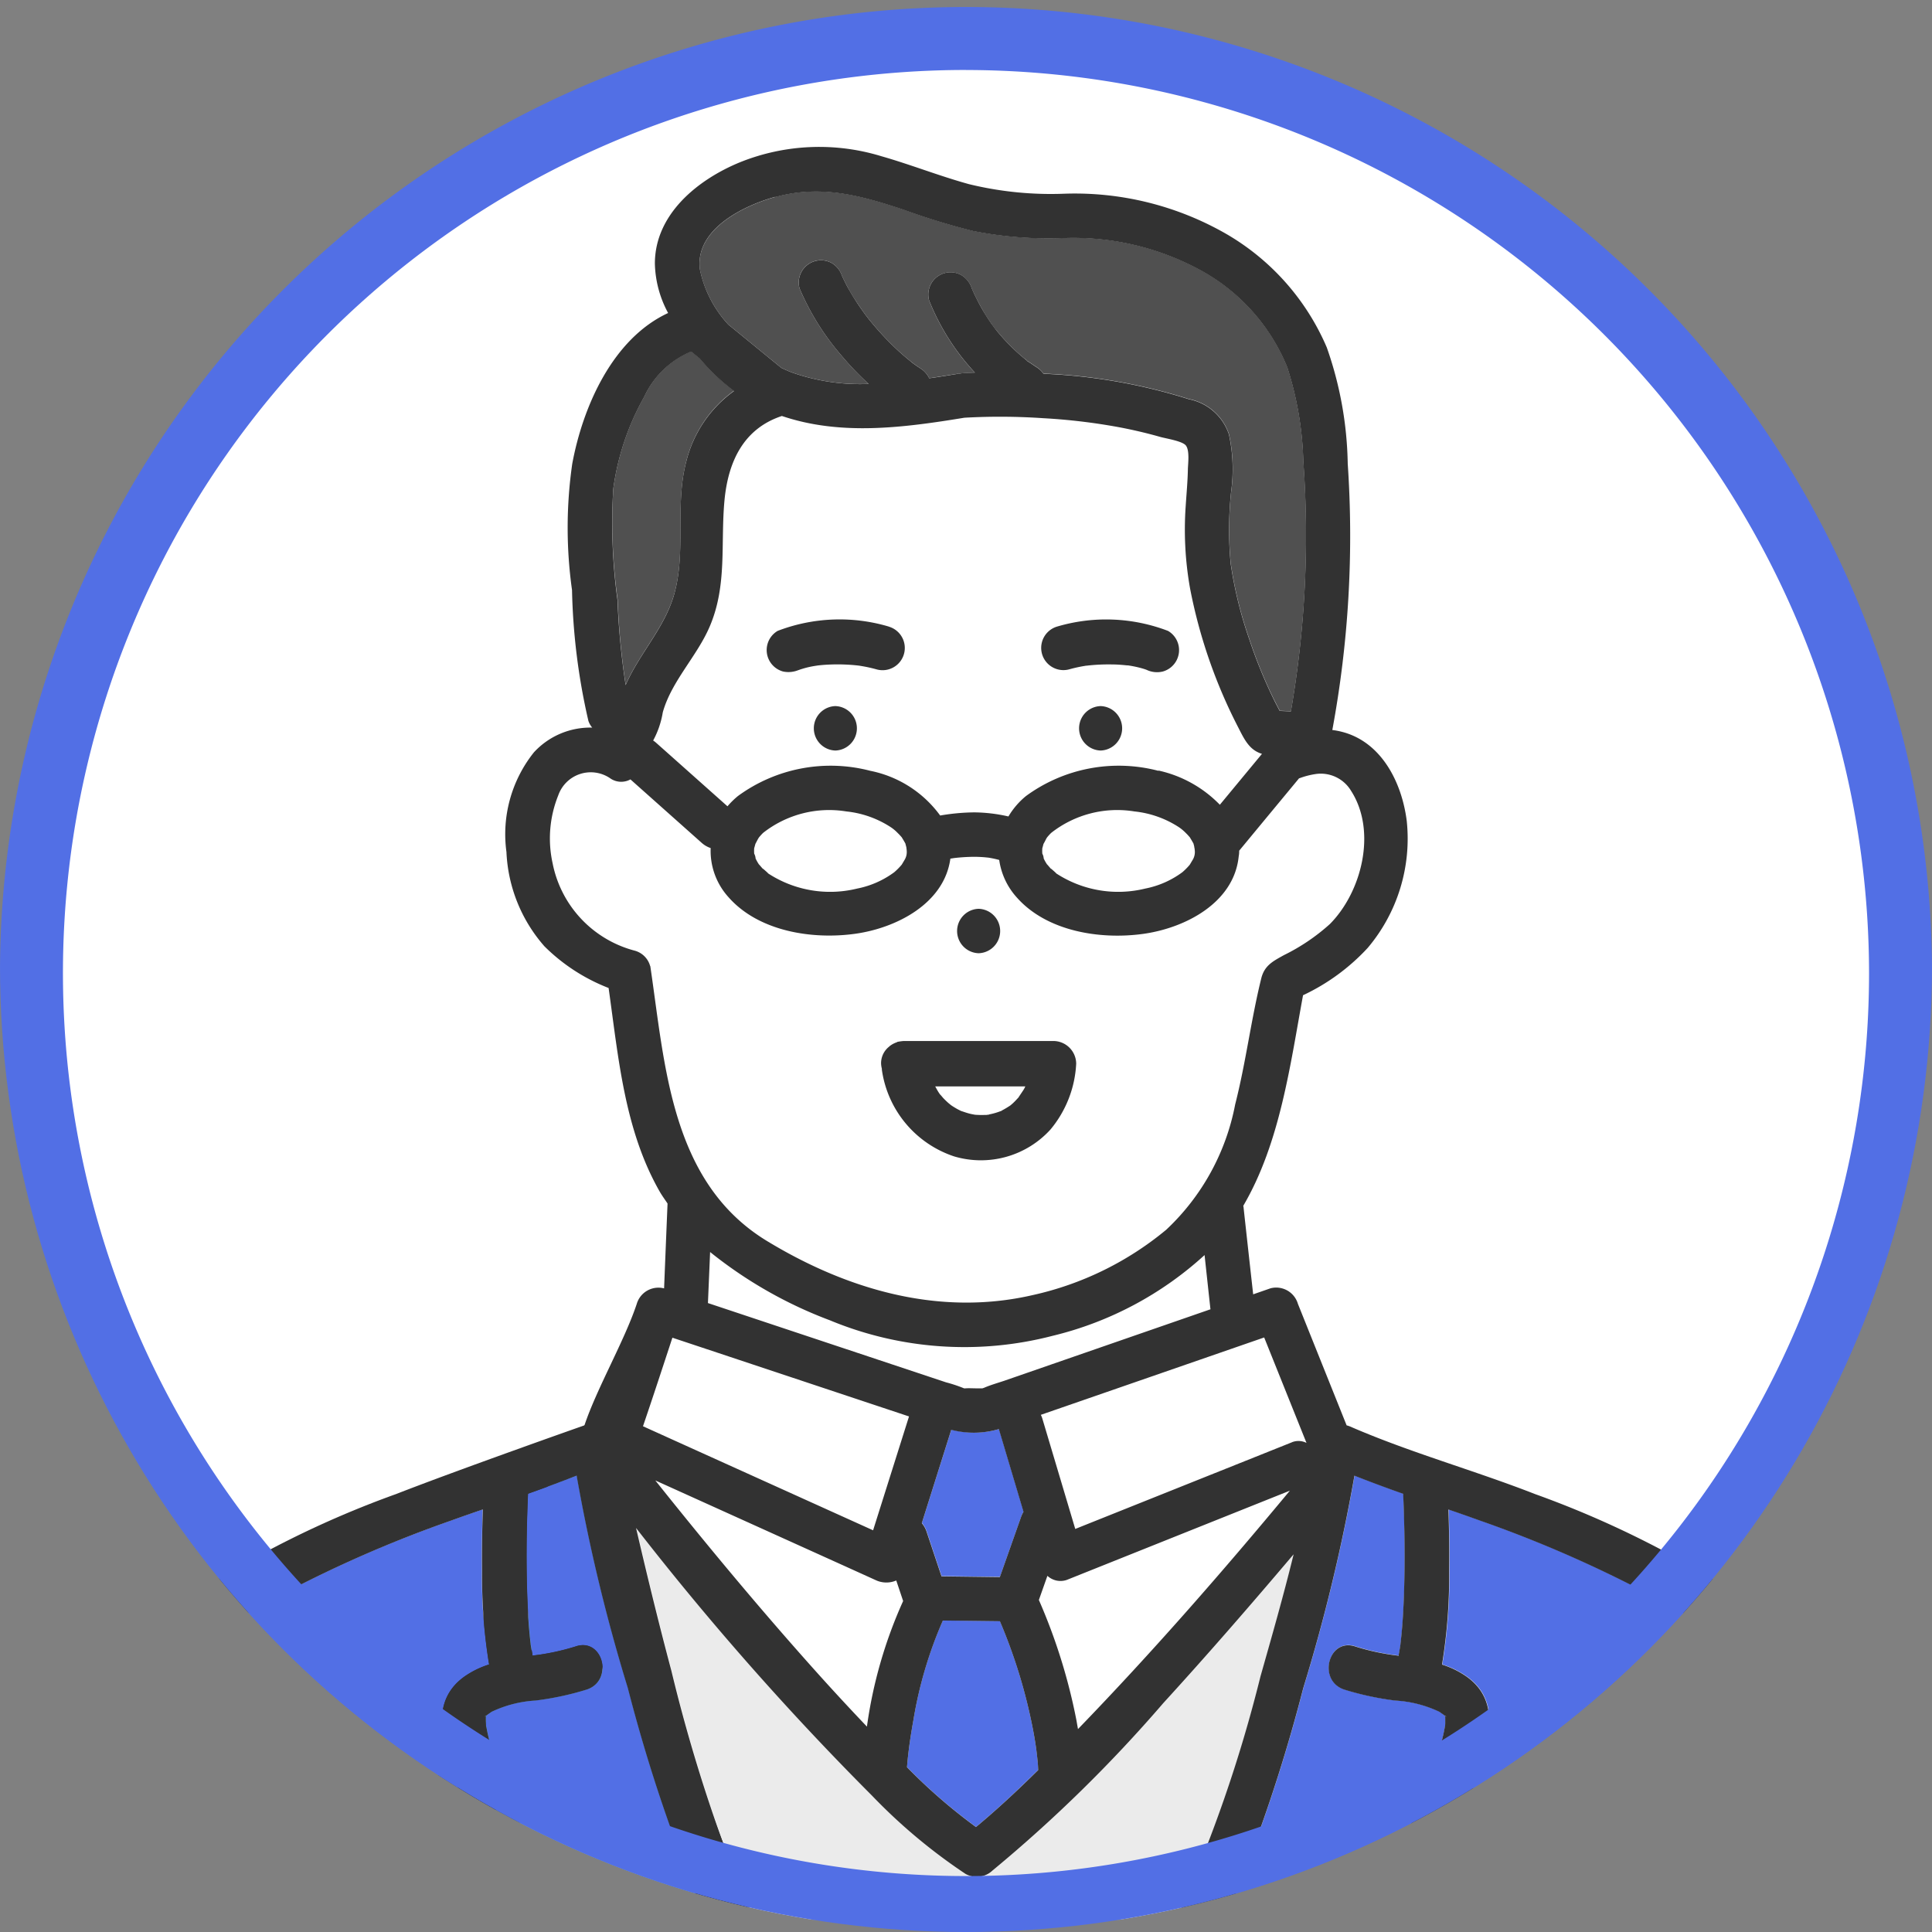 <svg xmlns="http://www.w3.org/2000/svg" xmlns:xlink="http://www.w3.org/1999/xlink" width="89" height="89" viewBox="0 0 89 89"><rect x="0" y="0" width="89" height="89" fill="#808080" stroke="none"/><defs><clipPath id="a"><circle cx="44.5" cy="44.5" r="44.5" fill="none"/></clipPath></defs><g clip-path="url(#a)"><circle cx="43.049" cy="43.049" r="43.049" transform="translate(1.451 1.774)" fill="#fff"/><g transform="translate(3.477 6.76)"><g transform="translate(16.037)"><path d="M1976.4,263.291c-.052,0-.06,0,0,0Z" transform="translate(-1951.538 -206.105)" fill="#78c8e6"/><path d="M1987.066,238.532c0-.023-.005-.059-.009-.093a1.038,1.038,0,0,1-.021-.119c-.006-.024-.012-.049-.019-.074s-.011-.045-.014-.058a.459.459,0,0,1-.029-.05c-.031-.057-.064-.113-.1-.169-.019-.031-.031-.052-.039-.066l-.045-.05c-.046-.052-.094-.1-.144-.152a1.977,1.977,0,0,0-.308-.259,4.618,4.618,0,0,0-2.054-.73,4.923,4.923,0,0,0-3.836.989,2.28,2.28,0,0,0-.193.212l-.035.056c-.029.049-.119.239-.124.231-.018.068-.045.18-.056.2a1.518,1.518,0,0,0,0,.258.527.527,0,0,1,.063.221,2.08,2.08,0,0,0,.173.3c-.074-.1.121.135.172.185.028.028.284.246.214.193a5.221,5.221,0,0,0,4.115.708,4.244,4.244,0,0,0,1.711-.754,2.959,2.959,0,0,0,.336-.339l.007-.008a.15.15,0,0,1,.015-.027c.036-.055.07-.111.1-.168A.7.7,0,0,0,1987.066,238.532Z" transform="translate(-1951.539 -206.105)" fill="#fff"/><path d="M1973.794,238.532c0-.048-.019-.158-.017-.165-.01-.04-.02-.08-.031-.121-.008-.026-.012-.045-.015-.058s-.015-.025-.028-.05c-.031-.057-.064-.113-.1-.169l-.039-.066c-.011-.012-.024-.026-.044-.05-.046-.052-.1-.1-.145-.152a1.886,1.886,0,0,0-.308-.259,4.618,4.618,0,0,0-2.054-.73,4.924,4.924,0,0,0-3.836.989,2.623,2.623,0,0,0-.193.212l-.034.056c-.03.049-.119.239-.124.231-.018.068-.046.18-.057.2a1.626,1.626,0,0,0,0,.258.531.531,0,0,1,.064.221,2.2,2.2,0,0,0,.172.3c-.074-.1.122.135.172.185.028.028.285.246.214.193a5.222,5.222,0,0,0,4.116.708,4.244,4.244,0,0,0,1.71-.754,2.91,2.91,0,0,0,.336-.339l.008-.008a.149.149,0,0,1,.015-.027q.052-.083.1-.168A.7.7,0,0,0,1973.794,238.532Z" transform="translate(-1951.539 -206.105)" fill="#fff"/><path d="M1978.049,265.175a4.1,4.1,0,0,1-2.2.025l-1.356,4.3a1.17,1.17,0,0,1,.214.374q.346,1.038.694,2.077l2.687.033q.491-1.391.982-2.782a1.264,1.264,0,0,1,.107-.225l-1.119-3.754C1978.053,265.2,1978.053,265.191,1978.049,265.175Z" transform="translate(-1951.538 -206.105)" fill="#526fe5"/><path d="M1982.052,230.009l-.062.008Z" transform="translate(-1951.538 -206.105)" fill="#78c8e6"/><path d="M1989.074,232.859a23.726,23.726,0,0,1-2.228-6.418,15.437,15.437,0,0,1-.2-3.818c.035-.564.088-1.128.1-1.693.005-.261.083-.842-.092-1.073-.161-.213-.913-.325-1.191-.4-.616-.176-1.241-.321-1.87-.441a27.643,27.643,0,0,0-3.524-.42,29.334,29.334,0,0,0-3.619-.021c-2.8.459-5.692.841-8.408-.08-1.776.585-2.482,2.117-2.647,3.9-.183,1.98.127,3.883-.669,5.774-.582,1.383-1.767,2.529-2.172,3.977a4.133,4.133,0,0,1-.444,1.3.975.975,0,0,1,.128.1l.439.39,2.857,2.544a3.817,3.817,0,0,1,.482-.473,7.227,7.227,0,0,1,6.1-1.161,5.256,5.256,0,0,1,3.216,2.059,9.756,9.756,0,0,1,1.552-.145,7.318,7.318,0,0,1,1.593.188,3.549,3.549,0,0,1,.809-.941,7.225,7.225,0,0,1,6.1-1.161,5.629,5.629,0,0,1,2.828,1.559l1.941-2.345C1989.582,233.886,1989.352,233.405,1989.074,232.859Zm-18.568,1.06a1.024,1.024,0,0,1,0-2.047A1.024,1.024,0,0,1,1970.506,233.919Zm3.171-4.453a1.034,1.034,0,0,1-1.259.715c-.183-.051-.367-.1-.553-.13-.088-.017-.177-.03-.265-.046l-.08-.009a8.644,8.644,0,0,0-1.115-.047c-.191.005-.382.015-.573.033l-.123.013-.172.027c-.153.028-.306.061-.456.1-.07.02-.139.041-.207.064l-.1.035c-.132.044.088-.039.106-.047a1.2,1.2,0,0,1-.788.1,1.024,1.024,0,0,1-.715-1.259,1.018,1.018,0,0,1,.47-.612,7.965,7.965,0,0,1,5.113-.2A1.042,1.042,0,0,1,1973.677,229.466Zm9.048,4.453a1.024,1.024,0,0,1,0-2.047A1.024,1.024,0,0,1,1982.725,233.919Zm3.475-4.11a1.044,1.044,0,0,1-.612.471,1.123,1.123,0,0,1-.788-.1c.323.138.066.031-.016,0s-.139-.044-.209-.063c-.151-.041-.305-.074-.459-.1l-.123-.02-.045-.005-.13-.013c-.18-.016-.359-.026-.539-.03a8.671,8.671,0,0,0-1.151.051l-.054.006-.018,0c-.091.016-.181.03-.271.048-.175.034-.348.076-.52.124a1.024,1.024,0,0,1-.544-1.974,7.962,7.962,0,0,1,5.112.2A1.034,1.034,0,0,1,1986.2,229.809Z" transform="translate(-1951.539 -206.105)" fill="#fff"/><path d="M1984.977,262.785l-5.009,1.735a1.109,1.109,0,0,1,.064.157q.761,2.55,1.521,5.1l.454-.182,9.548-3.819a.822.822,0,0,1,.65.036q-.975-2.428-1.949-4.857Z" transform="translate(-1951.538 -206.105)" fill="#fff"/><path d="M1953.583,278.248l0,0v-.006Z" transform="translate(-1951.539 -206.105)" fill="#78c8e6"/><path d="M1953.548,278.3l0,0Z" transform="translate(-1951.539 -206.105)" fill="#78c8e6"/><path d="M1953.566,278.177c0,.023.01.046.015.069h0A.482.482,0,0,1,1953.566,278.177Z" transform="translate(-1951.538 -206.105)" fill="#78c8e6"/><path d="M1975.62,263.015a6.428,6.428,0,0,1,.8.265.283.283,0,0,0,.029.01c.018,0,.023,0,.047,0,.173-.013.354,0,.528,0h.263a.983.983,0,0,0,.093-.032c.289-.124.6-.209.9-.312l9.518-3.3c0-.024-.008-.046-.011-.071l-.064-.577q-.1-.925-.2-1.849a15.9,15.9,0,0,1-7,3.72,16.165,16.165,0,0,1-10.268-.718,19.993,19.993,0,0,1-5.509-3.142l-.1,2.351,3.82,1.272Z" transform="translate(-1951.539 -206.105)" fill="#fff"/><path d="M1977.258,251.148a.2.2,0,0,1-.056.016A.121.121,0,0,0,1977.258,251.148Z" transform="translate(-1951.539 -206.105)" fill="#78c8e6"/><path d="M1967.336,256.479c3.706,2.255,7.952,3.5,12.262,2.508a14.547,14.547,0,0,0,6.153-3.01,10.645,10.645,0,0,0,3.178-5.775c.488-1.914.726-3.884,1.2-5.8.149-.605.546-.8,1.044-1.076a9.253,9.253,0,0,0,2.117-1.431c1.474-1.489,2.17-4.284.979-6.136a1.627,1.627,0,0,0-1.627-.777,3.67,3.67,0,0,0-.726.185l-.045.014-.014.018-.384.464q-1.179,1.426-2.359,2.852c0,.005,0,.01,0,.015a1.172,1.172,0,0,1-.022.249c-.217,2.133-2.455,3.3-4.39,3.566-1.979.277-4.452-.1-5.842-1.688a3.25,3.25,0,0,1-.8-1.716c-.152-.037-.3-.071-.457-.1l-.031-.006c-.078-.007-.154-.016-.232-.022-.151-.011-.3-.016-.453-.017a8.477,8.477,0,0,0-.9.057l-.176.027c-.278,2.067-2.477,3.195-4.381,3.461-1.978.277-4.452-.1-5.842-1.688a3.176,3.176,0,0,1-.819-2.26,1.176,1.176,0,0,1-.4-.228l-.439-.391-2.857-2.544a.882.882,0,0,1-.942-.057,1.586,1.586,0,0,0-2.383.792,5.3,5.3,0,0,0-.261,3.124,5.2,5.2,0,0,0,3.781,4.03,1.01,1.01,0,0,1,.715.714C1962.663,248.425,1962.917,253.791,1967.336,256.479Zm9.771-15.269a1.024,1.024,0,0,1,0,2.047A1.024,1.024,0,0,1,1977.107,241.21Z" transform="translate(-1951.538 -206.105)" fill="#fff"/><path d="M1962.909,265.622l9.33,4.218q.828-2.622,1.655-5.245l-10.9-3.627c-.447,1.362-.892,2.725-1.36,4.079Z" transform="translate(-1951.538 -206.105)" fill="#fff"/><path d="M1990.71,268.306l-9.548,3.82a.889.889,0,0,1-.892-.188l-.394,1.112a26.336,26.336,0,0,1,1.728,5.53c.026.14.05.282.075.423,3.4-3.52,6.636-7.218,9.759-10.988Z" transform="translate(-1951.539 -206.105)" fill="#fff"/><path d="M1979.831,280.544c-.018-.2-.042-.4-.066-.593-.006-.032-.041-.288-.052-.353-.025-.158-.053-.316-.082-.474a24.556,24.556,0,0,0-1.546-5.1l-2.626-.032a19.208,19.208,0,0,0-1.36,4.6c-.062.343-.118.686-.168,1.031-.008.058-.016.117-.024.176l-.006.045c-.014.119-.029.238-.043.357-.02.182-.037.365-.052.548.054.053.105.11.16.162a25.281,25.281,0,0,0,3.018,2.594c1-.828,1.946-1.718,2.867-2.632C1979.844,280.767,1979.841,280.655,1979.831,280.544Z" transform="translate(-1951.538 -206.105)" fill="#526fe5"/><path d="M1991.209,232.452c.027.028.034.031,0,0Z" transform="translate(-1951.539 -206.105)" fill="#78c8e6"/><path d="M1973.628,273.1q-.158-.474-.316-.946a1.158,1.158,0,0,1-.959-.022l-1.5-.68-8.639-3.906.074.093c2.378,2.977,4.818,5.91,7.362,8.747q1.137,1.269,2.313,2.5A21.032,21.032,0,0,1,1973.628,273.1Z" transform="translate(-1951.539 -206.105)" fill="#fff"/><path d="M1965.572,214.292l2.44,1.995c.164.077.328.153.5.217a9.5,9.5,0,0,0,3.527.525,13.214,13.214,0,0,1-1.223-1.272,11.738,11.738,0,0,1-1.962-3.132,1.024,1.024,0,0,1,1.5-1.156,1.088,1.088,0,0,1,.455.578l.016.033c.029.062.057.124.087.185.051.106.105.21.161.313.122.226.255.447.4.664s.3.446.462.661c.012.017.08.1.09.116l.038.048c.083.1.166.2.251.3a13.25,13.25,0,0,0,1.124,1.166c.184.168.374.326.567.483.043.032.086.064.13.1.1.069.194.135.294.2a1.094,1.094,0,0,1,.4.452c.432-.064.861-.133,1.285-.2a.866.866,0,0,1,.088,0,1.068,1.068,0,0,1,.184-.031c.181-.012.364-.017.546-.025a10.681,10.681,0,0,1-2.109-3.329,1.023,1.023,0,0,1,1.5-1.156,1.116,1.116,0,0,1,.47.611l.011.026c.02.046.04.092.061.137q.071.155.147.306c.1.2.21.4.326.6s.226.363.348.538c.064.092.13.182.2.272l.006.006.085.1a8.935,8.935,0,0,0,.921.964c.082.074.166.147.25.217.043.036.085.071.129.1.067.054.068.061.053.054.071.05.167.107.189.123q.135.094.273.183a1.127,1.127,0,0,1,.3.289l.206.011a25.675,25.675,0,0,1,6.5,1.164,2.438,2.438,0,0,1,1.842,1.621,7.572,7.572,0,0,1,.1,2.644,16.535,16.535,0,0,0-.018,3.319,19,19,0,0,0,.862,3.492,22.549,22.549,0,0,0,1.084,2.674c.1.205.206.407.312.609l.514.019a47.306,47.306,0,0,0,.572-11.516,15.409,15.409,0,0,0-.74-4.333,8.925,8.925,0,0,0-4.031-4.49,12.263,12.263,0,0,0-6.376-1.457,17.882,17.882,0,0,1-4.066-.331,32.078,32.078,0,0,1-3.179-.971c-2.006-.672-3.845-1.171-5.933-.591-1.457.4-3.7,1.491-3.478,3.333A5.328,5.328,0,0,0,1965.572,214.292Z" transform="translate(-1951.538 -206.105)" fill="#505050"/><path d="M1960.848,230.893c.631-1.448,1.784-2.618,2.228-4.156.572-1.985.029-4.121.564-6.142a5.689,5.689,0,0,1,2.2-3.25,9.26,9.26,0,0,1-1.579-1.495l-.394-.323a4.128,4.128,0,0,0-2.159,2.078,11.917,11.917,0,0,0-1.43,4.248,25.935,25.935,0,0,0,.2,5.123A34.694,34.694,0,0,0,1960.848,230.893Z" transform="translate(-1951.539 -206.105)" fill="#505050"/><path d="M1958.625,267c-.424.141-.847.285-1.271.427a48.971,48.971,0,0,0-1.115,7.968,21.667,21.667,0,0,0,2.326-.44,1.025,1.025,0,0,1,.545,1.974c-1.322.354-2.7.434-4.032.759a4.331,4.331,0,0,0-1.4.523.416.416,0,0,0-.085.05c.035.063.02.065,0,0l0,0a21.525,21.525,0,0,0,.711,2.594,31.993,31.993,0,0,0,2.586,6.542,1.049,1.049,0,0,1,.136.378h7.52a77.394,77.394,0,0,1-3.48-10.677C1960.159,273.756,1959.356,270.384,1958.625,267Z" transform="translate(-1951.539 -206.105)" fill="#78c8e6"/><path d="M2014.745,283.854a48.288,48.288,0,0,0-1.766-6.141,12,12,0,0,0-1.1-2.31,3.289,3.289,0,0,0-.522-.642,16.427,16.427,0,0,0-1.9-1.181,56.672,56.672,0,0,0-9.217-4.183c-.491-.178-.986-.35-1.48-.521.03.945.046,1.891.034,2.836a25.222,25.222,0,0,1-.328,4.308,4.136,4.136,0,0,1,1.143.562c1.23.886,1.162,2.186.813,3.513a44.4,44.4,0,0,1-3.184,7.683h18.329a.913.913,0,0,1-.033-.117C2015.306,286.385,2015.035,285.116,2014.745,283.854Z" transform="translate(-1951.538 -206.105)" fill="#526fe5"/><path d="M1998.514,279.261c.025-.109.047-.218.067-.327.031-.165.017.039.026-.214,0-.085,0-.17,0-.254v-.02c0-.017-.007-.034-.011-.05-.036-.017-.063-.032,0-.01l0,.01.008,0c0-.013,0-.011,0,0,.053.023.109.042-.049-.046.051.028-.246-.175-.212-.154a5.449,5.449,0,0,0-2.028-.519,13.53,13.53,0,0,1-2.375-.512c-1.237-.433-.7-2.41.544-1.974a10.743,10.743,0,0,0,1.983.419c0-.022,0-.042,0-.064.027-.141.05-.283.073-.425l.005-.031,0-.024c.009-.082.019-.164.028-.247.037-.339.064-.68.085-1.02.046-.737.067-1.476.075-2.215.011-1.144-.013-2.289-.063-3.432q-1.131-.4-2.244-.836a81.3,81.3,0,0,1-2.359,9.789,74.663,74.663,0,0,1-3.617,10.668h6.519a67.04,67.04,0,0,0,3.281-7.6C1998.355,279.874,1998.444,279.569,1998.514,279.261Z" transform="translate(-1951.539 -206.105)" fill="#526fe5"/><path d="M1991.629,270.944c-1.963,2.316-3.953,4.61-6,6.851a65.2,65.2,0,0,1-7.868,7.713,1.058,1.058,0,0,1-1.241.16,25.761,25.761,0,0,1-4.321-3.616,133.081,133.081,0,0,1-10.861-12.322c.511,2.2,1.046,4.4,1.628,6.58a74.38,74.38,0,0,0,3.392,10.562,1.047,1.047,0,0,1-.018.906h19.869a64.758,64.758,0,0,0,3.895-11.212C1990.614,274.764,1991.164,272.848,1991.629,270.944Z" transform="translate(-1951.538 -206.105)" fill="#ebebeb"/><path d="M1970.506,231.872a1.024,1.024,0,0,0,0,2.047A1.024,1.024,0,0,0,1970.506,231.872Z" transform="translate(-1951.538 -206.105)" fill="#323232"/><path d="M1977.107,243.257a1.024,1.024,0,0,0,0-2.047A1.024,1.024,0,0,0,1977.107,243.257Z" transform="translate(-1951.539 -206.105)" fill="#323232"/><path d="M1982.725,231.872a1.024,1.024,0,0,0,0,2.047A1.024,1.024,0,0,0,1982.725,231.872Z" transform="translate(-1951.538 -206.105)" fill="#323232"/><path d="M1985.833,228.409a7.962,7.962,0,0,0-5.112-.2,1.024,1.024,0,0,0,.544,1.974c.172-.048.345-.09.52-.124.09-.018.18-.032.271-.048l.018,0,.054-.006a8.679,8.679,0,0,1,1.151-.051c.18,0,.359.014.539.03l.13.013.045,0,.123.02c.154.027.308.06.459.1.07.019.14.04.209.063s.339.134.016,0a1.124,1.124,0,0,0,.788.1,1.024,1.024,0,0,0,.245-1.871Zm-3.843,1.608.062-.008Z" transform="translate(-1951.539 -206.105)" fill="#323232"/><path d="M1972.963,228.207a7.966,7.966,0,0,0-5.113.2,1.019,1.019,0,0,0-.47.612,1.024,1.024,0,0,0,.715,1.259,1.2,1.2,0,0,0,.788-.1c-.018.008-.238.091-.106.047l.1-.035c.068-.023.137-.044.207-.064.15-.042.3-.075.456-.1.057-.01.115-.018.172-.027l.123-.013c.191-.018.382-.028.573-.033a8.652,8.652,0,0,1,1.115.047l.08.009c.088.016.177.029.265.046.186.035.37.079.553.13a1.024,1.024,0,0,0,.545-1.974Z" transform="translate(-1951.539 -206.105)" fill="#323232"/><path d="M1955.142,268.171a40.975,40.975,0,0,0-.958,7.476,1.281,1.281,0,0,0,.015.152c-1.068.291-2.293.8-2.592,1.929a5.5,5.5,0,0,0,.435,2.772c.4,1.348.86,2.681,1.353,4a31.213,31.213,0,0,0,1.369,3.279h2.253a1.053,1.053,0,0,0-.136-.378,31.987,31.987,0,0,1-2.586-6.542,21.529,21.529,0,0,1-.711-2.594l0,0c.021.063.036.061,0,0a.415.415,0,0,1,.085-.05,4.332,4.332,0,0,1,1.4-.523c1.329-.325,2.71-.4,4.032-.759a1.025,1.025,0,0,0-.545-1.974,21.713,21.713,0,0,1-2.326.44,48.933,48.933,0,0,1,1.115-7.968c.424-.142.847-.286,1.271-.427.731,3.385,1.534,6.757,2.431,10.1a77.364,77.364,0,0,0,3.481,10.677h1.8a1.046,1.046,0,0,0,.018-.906,74.428,74.428,0,0,1-3.392-10.562c-.582-2.183-1.117-4.378-1.628-6.58a133.08,133.08,0,0,0,10.861,12.322,25.741,25.741,0,0,0,4.321,3.616,1.058,1.058,0,0,0,1.241-.16,65.229,65.229,0,0,0,7.868-7.713c2.048-2.241,4.038-4.535,6-6.851-.464,1.9-1.015,3.82-1.526,5.622a64.692,64.692,0,0,1-3.9,11.212h2.252a74.739,74.739,0,0,0,3.617-10.668,81.392,81.392,0,0,0,2.359-9.789q1.114.438,2.244.836c.05,1.143.074,2.288.063,3.432-.008.739-.029,1.478-.075,2.215-.021.34-.048.681-.085,1.02-.008.083-.018.165-.028.247l0,.024-.005.031c-.023.142-.046.284-.073.425,0,.022,0,.042,0,.064a10.719,10.719,0,0,1-1.983-.419c-1.246-.436-1.781,1.541-.544,1.974a13.522,13.522,0,0,0,2.375.512,5.446,5.446,0,0,1,2.028.519c-.033-.021.264.182.213.154.158.088.1.069.049.046,0-.012,0-.014,0,0l-.008,0c0,.016.007.033.011.05v.02c0,.084,0,.169,0,.254-.009.253,0,.049-.026.214q-.03.164-.067.327c-.07.308-.158.613-.254.915a67.084,67.084,0,0,1-3.281,7.6h2.253a44.381,44.381,0,0,0,3.184-7.683c.349-1.327.417-2.627-.813-3.513a4.132,4.132,0,0,0-1.143-.562,25.173,25.173,0,0,0,.328-4.308c.012-.945,0-1.891-.034-2.836.495.171.989.343,1.48.521a56.673,56.673,0,0,1,9.217,4.183,16.438,16.438,0,0,1,1.9,1.181,3.285,3.285,0,0,1,.522.642,12,12,0,0,1,1.1,2.31,48.288,48.288,0,0,1,1.766,6.141c.29,1.262.56,2.531.783,3.807a.961.961,0,0,0,.033.117h1.849a1.047,1.047,0,0,0,.092-.662,57.405,57.405,0,0,0-2.429-9.62c-.581-1.612-1.268-3.507-2.729-4.533a45.176,45.176,0,0,0-9.6-4.8c-2.814-1.1-5.755-1.909-8.524-3.115a1.074,1.074,0,0,0-.149-.048l-2.245-5.6a1.042,1.042,0,0,0-1.26-.714l-.8.278q-.19-1.7-.377-3.4-.032-.29-.063-.578c0-.035-.011-.068-.016-.1,1.691-2.892,2.154-6.438,2.753-9.7a9.614,9.614,0,0,0,2.978-2.179,7.8,7.8,0,0,0,1.8-5.846c-.221-1.763-1.157-3.661-3.02-4.118a3.3,3.3,0,0,0-.409-.075,49.031,49.031,0,0,0,.71-12.266,16.913,16.913,0,0,0-.966-5.36,11.079,11.079,0,0,0-4.609-5.215,14,14,0,0,0-7.463-1.865,15.946,15.946,0,0,1-4.415-.441c-1.363-.376-2.678-.9-4.039-1.288a9.774,9.774,0,0,0-6.495.277c-1.939.793-3.932,2.385-3.93,4.676a4.993,4.993,0,0,0,.61,2.272c-2.553,1.184-3.926,4.3-4.417,6.948a20.635,20.635,0,0,0-.01,5.815,29.367,29.367,0,0,0,.753,6.021.925.925,0,0,0,.177.315,3.53,3.53,0,0,0-2.686,1.14,6.041,6.041,0,0,0-1.265,4.589,7.04,7.04,0,0,0,1.752,4.348,8.6,8.6,0,0,0,2.954,1.918c.45,3.18.722,6.5,2.334,9.344.116.208.253.391.381.585l0,.009q-.081,1.952-.159,3.9h0a1.041,1.041,0,0,0-1.259.714c-.565,1.7-1.845,3.9-2.411,5.6m-5.4,13.3,0,0Zm.035-.049v0h0c0-.023-.011-.046-.015-.069a.4.4,0,0,0,.018.069v.006Zm14.157-69.836c2.088-.58,3.927-.081,5.933.591a32.1,32.1,0,0,0,3.178.971,17.885,17.885,0,0,0,4.067.331,12.262,12.262,0,0,1,6.375,1.457,8.924,8.924,0,0,1,4.031,4.49,15.413,15.413,0,0,1,.74,4.333,47.306,47.306,0,0,1-.572,11.516l-.514-.019c-.106-.2-.213-.4-.312-.609a22.555,22.555,0,0,1-1.084-2.674,18.982,18.982,0,0,1-.862-3.492,16.535,16.535,0,0,1,.018-3.319,7.566,7.566,0,0,0-.1-2.644,2.438,2.438,0,0,0-1.842-1.621,25.668,25.668,0,0,0-6.495-1.164l-.206-.011a1.126,1.126,0,0,0-.3-.289c-.092-.059-.183-.12-.273-.183-.022-.016-.118-.073-.189-.123.016.007.014,0-.053-.054-.044-.034-.086-.069-.129-.105-.083-.07-.168-.143-.25-.217a8.934,8.934,0,0,1-.921-.964c-.029-.035-.057-.07-.085-.105l-.006-.006c-.066-.09-.132-.18-.2-.272-.122-.175-.238-.355-.348-.538s-.225-.393-.326-.6c-.051-.1-.1-.2-.147-.306-.021-.045-.041-.091-.061-.137l-.011-.026a1.113,1.113,0,0,0-.47-.611,1.024,1.024,0,0,0-1.5,1.156,10.7,10.7,0,0,0,2.11,3.329c-.182.008-.365.013-.547.025a1.076,1.076,0,0,0-.184.031.874.874,0,0,0-.088.005c-.424.07-.852.139-1.285.2a1.091,1.091,0,0,0-.4-.452c-.1-.065-.2-.131-.294-.2-.044-.031-.087-.063-.13-.1-.193-.157-.383-.315-.567-.483a13.269,13.269,0,0,1-1.124-1.166q-.127-.15-.251-.3l-.037-.048c-.01-.013-.078-.1-.09-.116q-.242-.322-.462-.661c-.141-.217-.274-.438-.4-.664-.056-.1-.11-.207-.161-.313-.03-.061-.058-.123-.087-.185l-.016-.033a1.088,1.088,0,0,0-.455-.578,1.024,1.024,0,0,0-1.5,1.156,11.724,11.724,0,0,0,1.962,3.132,13.189,13.189,0,0,0,1.223,1.272,9.494,9.494,0,0,1-3.527-.525c-.171-.064-.335-.14-.5-.217l-2.44-1.995a5.331,5.331,0,0,1-1.31-2.547C1964.038,209.9,1966.283,208.816,1967.741,208.412Zm23.492,24.062-.023-.022Zm-10.783,6.89c-.05-.05-.245-.29-.171-.185a2.048,2.048,0,0,1-.173-.3.524.524,0,0,0-.063-.221,1.518,1.518,0,0,1,0-.258c.011-.023.038-.135.056-.2.005.008.1-.182.124-.231l.035-.056a2.257,2.257,0,0,1,.192-.212,4.924,4.924,0,0,1,3.837-.989,4.622,4.622,0,0,1,2.054.73,2.008,2.008,0,0,1,.308.259c.05.049.1.1.144.152l.045.05.039.066c.034.056.067.112.1.169a.392.392,0,0,0,.029.05c0,.013.007.032.014.058s.013.05.019.074a.9.9,0,0,0,.021.119c0,.034.007.07.008.093a.7.7,0,0,1-.115.437c-.033.057-.067.113-.1.168a.152.152,0,0,0-.015.027l-.007.008a2.983,2.983,0,0,1-.336.339,4.241,4.241,0,0,1-1.711.754,5.22,5.22,0,0,1-4.115-.708C1980.735,239.61,1980.478,239.392,1980.45,239.364Zm4.941-4.523a7.225,7.225,0,0,0-6.1,1.161,3.549,3.549,0,0,0-.809.941,7.311,7.311,0,0,0-1.593-.188,9.76,9.76,0,0,0-1.552.145,5.257,5.257,0,0,0-3.216-2.059,7.227,7.227,0,0,0-6.1,1.161,3.771,3.771,0,0,0-.482.473l-2.857-2.544-.439-.39a.911.911,0,0,0-.128-.095,4.113,4.113,0,0,0,.444-1.3c.405-1.448,1.59-2.594,2.172-3.977.8-1.891.486-3.794.669-5.774.165-1.783.871-3.315,2.646-3.9,2.716.921,5.605.539,8.408.08a29.335,29.335,0,0,1,3.619.021,27.641,27.641,0,0,1,3.524.42c.629.12,1.254.265,1.87.441.278.079,1.03.191,1.191.4.175.231.1.812.091,1.073-.01.565-.063,1.129-.1,1.693a15.443,15.443,0,0,0,.2,3.818,23.738,23.738,0,0,0,2.228,6.418c.278.546.508,1.027,1.085,1.2l-1.941,2.345A5.626,5.626,0,0,0,1985.391,234.841Zm-18.213,4.523c-.05-.05-.246-.29-.172-.185a2.224,2.224,0,0,1-.172-.3.524.524,0,0,0-.064-.221,1.686,1.686,0,0,1,0-.258c.011-.023.039-.135.058-.2,0,.008.094-.182.124-.231l.034-.056a2.67,2.67,0,0,1,.193-.212,4.924,4.924,0,0,1,3.836-.989,4.619,4.619,0,0,1,2.054.73,1.892,1.892,0,0,1,.308.259c.05.049.1.1.146.152.02.024.033.038.044.05l.039.066c.036.056.068.112.1.169.014.025.022.04.028.05s.007.032.015.058.021.081.031.121c0,.007.016.117.017.165a.7.7,0,0,1-.115.437q-.05.086-.1.168a.22.22,0,0,0-.015.027l-.008.008a2.949,2.949,0,0,1-.336.339,4.247,4.247,0,0,1-1.71.754,5.221,5.221,0,0,1-4.116-.708C1967.463,239.61,1967.206,239.392,1967.178,239.364Zm-6.9-17.511a11.907,11.907,0,0,1,1.43-4.248,4.128,4.128,0,0,1,2.159-2.078l.394.323a9.255,9.255,0,0,0,1.579,1.495,5.69,5.69,0,0,0-2.2,3.25c-.535,2.021.008,4.157-.564,6.142-.444,1.538-1.6,2.708-2.228,4.156a34.779,34.779,0,0,1-.375-3.917A25.9,25.9,0,0,1,1960.277,221.853Zm1.7,21.986a1.009,1.009,0,0,0-.714-.714,5.2,5.2,0,0,1-3.781-4.03,5.3,5.3,0,0,1,.261-3.124,1.586,1.586,0,0,1,2.383-.792.882.882,0,0,0,.942.057l2.857,2.544.439.391a1.179,1.179,0,0,0,.4.228,3.177,3.177,0,0,0,.819,2.26c1.39,1.583,3.864,1.965,5.842,1.688,1.9-.266,4.1-1.394,4.381-3.461l.177-.027a8.472,8.472,0,0,1,.9-.057c.151,0,.3.006.453.017.078.006.154.015.232.022l.03.006c.155.025.305.059.458.1a3.251,3.251,0,0,0,.8,1.716c1.39,1.583,3.863,1.965,5.842,1.688,1.935-.271,4.173-1.433,4.39-3.566a1.2,1.2,0,0,0,.022-.249c0-.005,0-.01,0-.015q1.179-1.427,2.359-2.852l.384-.464.015-.018.045-.014a3.668,3.668,0,0,1,.726-.185,1.626,1.626,0,0,1,1.627.777c1.191,1.852.5,4.647-.979,6.136a9.233,9.233,0,0,1-2.117,1.431c-.5.279-.895.471-1.044,1.076-.472,1.914-.71,3.884-1.2,5.8a10.644,10.644,0,0,1-3.178,5.775,14.545,14.545,0,0,1-6.153,3.01c-4.31.992-8.556-.253-12.262-2.508C1962.917,253.791,1962.663,248.425,1961.98,243.839Zm16.069,21.336c0,.016,0,.03.009.046q.56,1.878,1.119,3.754a1.333,1.333,0,0,0-.107.225q-.49,1.39-.982,2.782l-2.687-.033q-.347-1.038-.694-2.077a1.159,1.159,0,0,0-.214-.374q.678-2.149,1.356-4.3A4.1,4.1,0,0,0,1978.049,265.175Zm-1.695-1.885h0Zm1.922-.346c-.3.1-.611.188-.9.312-.03.013-.062.022-.093.032h-.263c-.174,0-.355-.013-.528,0l-.047,0a.25.25,0,0,1-.029-.01,6.461,6.461,0,0,0-.8-.265l-7.156-2.382-3.819-1.272.1-2.351a20,20,0,0,0,5.51,3.142,16.165,16.165,0,0,0,10.268.718,15.9,15.9,0,0,0,7-3.72q.1.924.2,1.849l.063.577c0,.025.008.047.011.071ZM1963,260.968l10.9,3.627q-.828,2.623-1.655,5.245l-9.33-4.218-1.27-.575C1962.107,263.693,1962.552,262.33,1963,260.968Zm8.962,17.916q-1.176-1.233-2.313-2.5c-2.544-2.837-4.984-5.77-7.361-8.747-.026-.031-.049-.062-.074-.093l8.639,3.906,1.5.68a1.158,1.158,0,0,0,.959.022q.159.472.317.946A21.019,21.019,0,0,0,1971.961,278.884Zm5.023,4.626a25.309,25.309,0,0,1-3.018-2.594c-.055-.052-.106-.109-.16-.162.015-.183.032-.366.052-.548.014-.119.029-.238.043-.357l.006-.045c.008-.059.016-.118.024-.176.05-.345.106-.688.168-1.031a19.214,19.214,0,0,1,1.36-4.6l2.626.032a24.59,24.59,0,0,1,1.546,5.1q.044.237.082.474c.011.065.046.321.051.353.024.2.048.395.066.593.01.111.013.223.02.334C1978.931,281.792,1977.983,282.682,1976.984,283.51Zm4.7-4.507c-.026-.141-.05-.283-.075-.423a26.358,26.358,0,0,0-1.728-5.53l.393-1.112a.889.889,0,0,0,.892.188l9.548-3.82.729-.291C1988.316,271.785,1985.083,275.483,1981.681,279Zm9.875-13.226-9.548,3.819-.454.182q-.76-2.55-1.521-5.1a1.223,1.223,0,0,0-.064-.157l5.009-1.735,5.279-1.829q.975,2.429,1.949,4.857A.821.821,0,0,0,1991.556,265.777Z" transform="translate(-1951.539 -206.105)" fill="#323232"/><path d="M1998.6,278.4l0-.01C1998.536,278.364,1998.563,278.379,1998.6,278.4Z" transform="translate(-1951.539 -206.105)" fill="#323232"/><path d="M1973.655,247.3c-.021,0-.042.005-.063.006s-.046.005-.07.008a.718.718,0,0,0-.092.015.45.45,0,0,0-.052.008c-.018,0-.028.017-.045.023a1.091,1.091,0,0,0-.279.141.85.85,0,0,0-.088.072.973.973,0,0,0-.354.77,1.132,1.132,0,0,0,.036.233c0,.015,0,.03,0,.045a4.93,4.93,0,0,0,3.323,3.993,4.329,4.329,0,0,0,4.443-1.235,5.129,5.129,0,0,0,1.186-3.036,1.054,1.054,0,0,0-1.044-1.043h-6.9Zm3.823,3.407a1.015,1.015,0,0,1,.114-.019C1977.582,250.7,1977.531,250.7,1977.478,250.705Zm1.473-.819a.315.315,0,0,1-.033.039c-.056.06-.111.121-.17.179s-.105.1-.158.143l-.012.012-.014.009a4.119,4.119,0,0,1-.356.215l-.074.044-.025.007c-.037.011-.074.027-.111.039a3.08,3.08,0,0,1-.424.111c-.028.006-.058.009-.086.016l-.02.005c-.048,0-.1,0-.11,0-.137.005-.273,0-.411-.009l-.042-.007c-.069-.014-.138-.025-.2-.041-.135-.033-.263-.08-.394-.123l-.007,0c-.073-.037-.146-.072-.217-.113s-.124-.073-.185-.112l-.067-.045-.122-.1c-.073-.065-.143-.132-.21-.2s-.109-.133-.17-.19c-.016-.022-.033-.044-.048-.067-.068-.1-.122-.205-.18-.309h4.152c-.019.04-.038.08-.059.119C1979.121,249.638,1979.032,249.758,1978.951,249.886Z" transform="translate(-1951.538 -206.105)" fill="#323232"/></g><g transform="translate(0 58.894)"><path d="M1938.277,283.854a48.442,48.442,0,0,1,1.764-6.141,12.058,12.058,0,0,1,1.1-2.31,3.227,3.227,0,0,1,.521-.642,16.381,16.381,0,0,1,1.9-1.181,56.648,56.648,0,0,1,9.218-4.183c.491-.178.985-.35,1.48-.521-.03.945-.047,1.891-.035,2.836a25.211,25.211,0,0,0,.329,4.308,4.137,4.137,0,0,0-1.144.562c-1.23.886-1.161,2.186-.813,3.513a44.523,44.523,0,0,0,3.184,7.683H1937.46c.011-.039.025-.075.033-.117C1937.715,286.385,1937.985,285.116,1938.277,283.854Z" transform="translate(-1935.502 -264.999)" fill="#526fe5"/><path d="M1954.506,279.261c-.024-.109-.047-.218-.067-.327-.03-.165-.017.039-.025-.214,0-.085,0-.17,0-.254l0-.02a.368.368,0,0,1,.011-.05c.036-.017.063-.032,0-.01l0,.01-.009,0c0-.013,0-.011,0,0-.053.023-.109.042.05-.046-.051.028.246-.175.213-.154a5.443,5.443,0,0,1,2.028-.519,13.524,13.524,0,0,0,2.374-.512c1.238-.433.7-2.41-.544-1.974a10.74,10.74,0,0,1-1.983.419.623.623,0,0,0,0-.064c-.027-.141-.05-.283-.073-.425l-.005-.031,0-.024c-.01-.082-.02-.164-.029-.247-.036-.339-.063-.68-.084-1.02-.047-.737-.067-1.476-.075-2.215-.012-1.144.013-2.289.063-3.432q1.13-.4,2.243-.836a81.393,81.393,0,0,0,2.359,9.789,74.784,74.784,0,0,0,3.617,10.668h-6.519a67.054,67.054,0,0,1-3.28-7.6C1954.665,279.874,1954.576,279.569,1954.506,279.261Z" transform="translate(-1935.502 -264.999)" fill="#526fe5"/><path d="M1960.355,266.014l1.037,4.93c.464,1.9,1.014,3.82,1.525,5.622a64.775,64.775,0,0,0,3.9,11.212h-2.253a74.814,74.814,0,0,1-3.617-10.668,81.418,81.418,0,0,1-2.359-9.789q-1.113.438-2.243.836c-.05,1.143-.075,2.288-.063,3.432.008.739.028,1.478.075,2.215.021.34.048.681.084,1.02.009.083.019.165.029.247l0,.024.005.031c.023.142.046.284.073.425a.59.59,0,0,1,0,.064,10.733,10.733,0,0,0,1.983-.419c1.246-.436,1.782,1.541.544,1.974a13.515,13.515,0,0,1-2.374.512,5.445,5.445,0,0,0-2.028.519c.033-.021-.264.182-.213.154-.159.088-.1.069-.05.046,0-.012,0-.014,0,0l.009,0a.389.389,0,0,0-.011.05l0,.02c0,.084,0,.169.005.254.008.253-.005.049.025.214.02.109.043.218.067.327.07.308.159.613.255.915a67.078,67.078,0,0,0,3.28,7.6h-2.253a44.486,44.486,0,0,1-3.184-7.683c-.348-1.327-.417-2.627.813-3.513a4.147,4.147,0,0,1,1.144-.562,25.273,25.273,0,0,1-.329-4.308c-.012-.945.005-1.891.035-2.836-.495.171-.989.343-1.48.521a56.658,56.658,0,0,0-9.218,4.183,16.39,16.39,0,0,0-1.9,1.181,3.252,3.252,0,0,0-.521.642,12.048,12.048,0,0,0-1.1,2.31,48.387,48.387,0,0,0-1.765,6.141c-.291,1.262-.561,2.531-.783,3.807-.008.042-.022.078-.033.117h-1.849a1.046,1.046,0,0,1-.092-.662,57.521,57.521,0,0,1,2.428-9.62c.582-1.612,1.269-3.507,2.73-4.533a45.193,45.193,0,0,1,9.6-4.8c2.814-1.1,8.624-3.149,8.673-3.163A1.333,1.333,0,0,1,1960.355,266.014Z" transform="translate(-1935.502 -264.999)" fill="#323232"/><path d="M1954.422,278.4l0-.01C1954.485,278.364,1954.458,278.379,1954.422,278.4Z" transform="translate(-1935.501 -264.999)" fill="#323232"/></g></g><path d="M1976.525,288.668a44.5,44.5,0,1,1,44.5-44.5A44.551,44.551,0,0,1,1976.525,288.668Zm0-86.1a41.6,41.6,0,1,0,41.6,41.6A41.645,41.645,0,0,0,1976.525,202.57Z" transform="translate(-1932.025 -199.345)" fill="#526fe5"/></g></svg>
